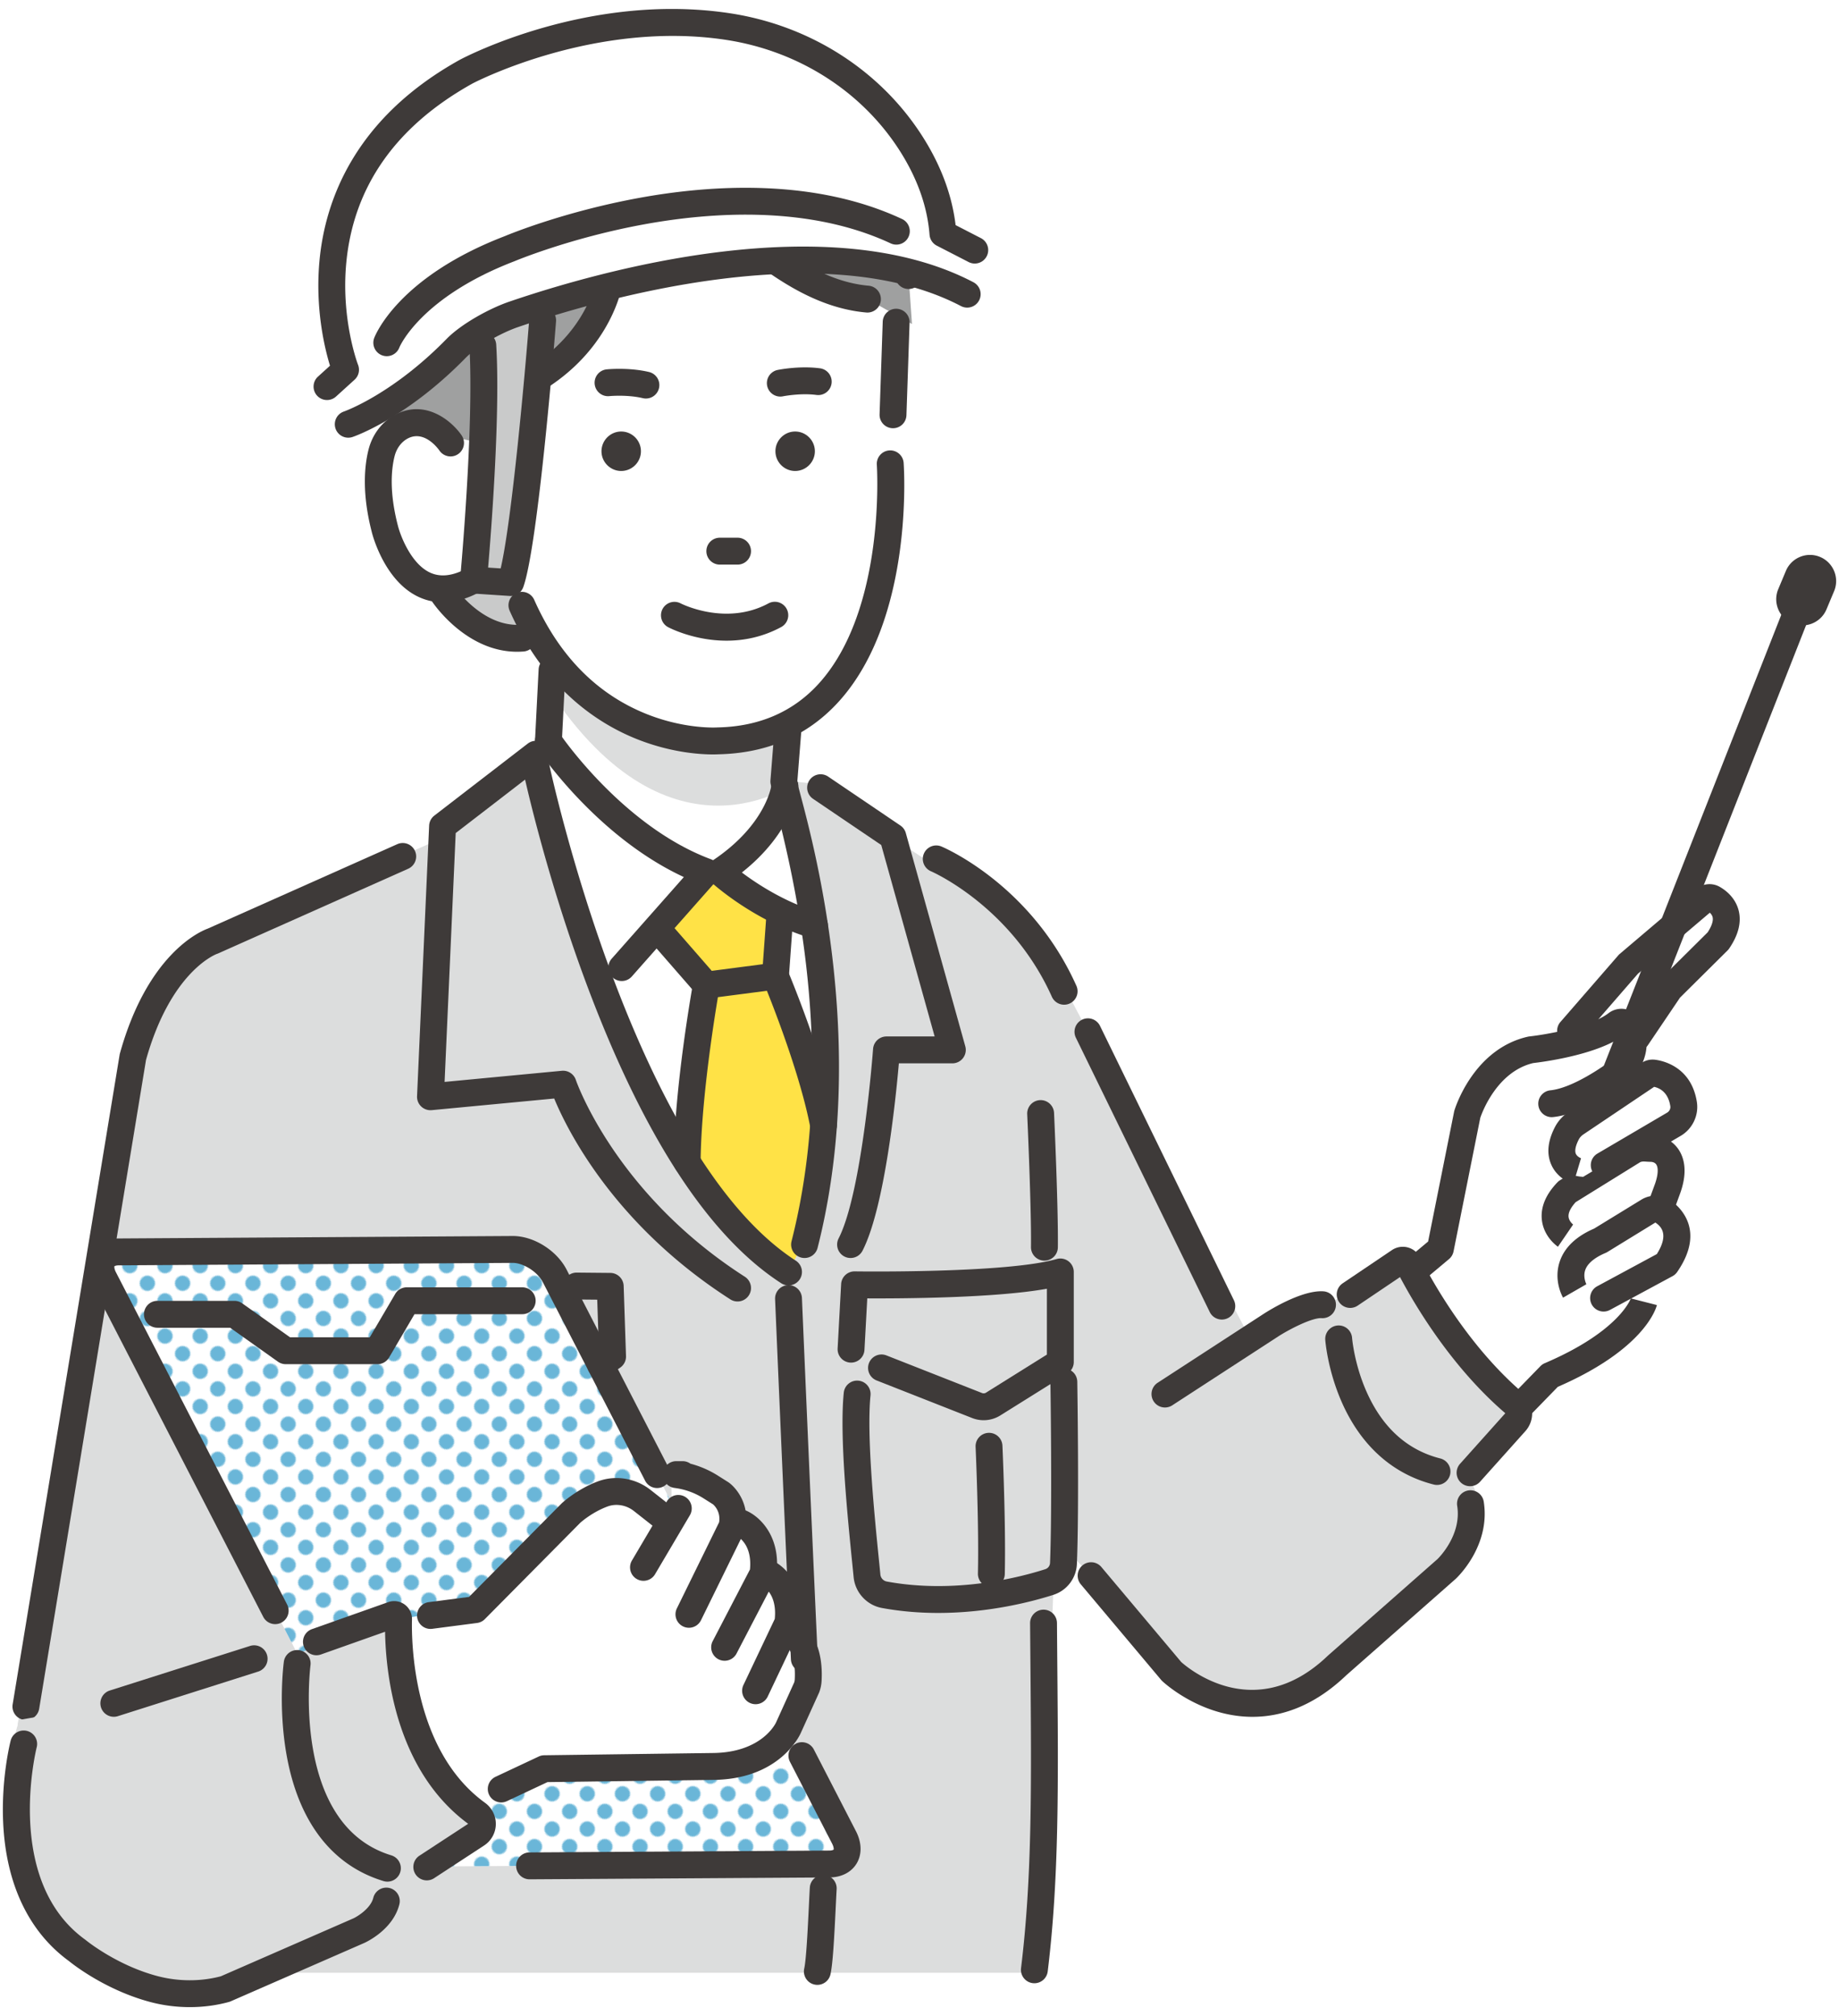 <svg viewBox="0 0 1150 1260" xmlns="http://www.w3.org/2000/svg"><pattern id="a" height="19.216" patternTransform="rotate(-45 -6600.272 -8186.336) scale(.778)" patternUnits="userSpaceOnUse" width="19.216"><path d="M0 0h19.216v19.216H0z" fill="none"/><circle cx="9.608" cy="9.608" fill="#6ab6d8" r="6.14"/><path d="M0 0h19.216v19.216H0z" fill="none"/></pattern><path d="m344.932 472.964-60.898 40.599-138.537 719.36h503.926l9.841-253.364 3.78-282.244-27.576-122.854-129.41-85.004z" fill="#dcdddd"/><path d="M346.572 374.872c0 2.17-7.237 111.44-7.237 111.44s21.2 180.007 153.752 308.623c0 0 36.661-73.562 9.603-224.689l-9.307-72.13-4.256-18.318 5.066-78.152z" fill="#fff"/><path d="m278.01 523.12-155.138 68.098S81.177 636.44 77.998 695.243l-66.985 382.533 252.694 22.25 71.518-533.996zM654.668 596.226l218.028 412.022-49.565 48.867s-44.5 33.375-74.695-3.178l-103.303-108.07-19.071-357.587z" fill="#dcdddd"/><path d="m567.62 180.296-75.799-85.795-174.212 16.447-41.483 151.57s-6.708-5.323-24.835 3.972c-6.794 3.483-9.48 5.122-11.33 12.53-2.373 9.498-5.05 22.905 1.182 46.778 0 0 6.205 49.898 50.026 26.37l31.668 16.468c40.754 104.691 132.276 94.64 132.276 94.64 110.278-4.011 105.141-154.528 105.141-154.528l5.311-64.645 2.056-60.526z" fill="#fff"/><path d="M542.431 186.934c-34.293-3.014-67.502-32.679-81.024-46.026-3.836-3.787-8.36-6.86-13.424-8.707-37.508-13.685-64.623 20.656-64.623 20.656l-10.333 19.359s-7.05 55.818-63.818 70.294l-4.751 35.091-53.167-11.111-7.08-21.511c-21.278-122.912 75.115-135.607 75.115-135.607l18.433-16.001s15.188-34.696 91.74-33.104c0 0 121.91 3.115 138.67 111.949l2.132 30.278z" fill="#9fa0a0"/><path d="M341.597 395.606s62.73 90.42 156.576 60.31v32.772s-78.288 58.732-154.984-57.754z" fill="#dcdddd"/><path d="M558.438 267.637a8.403 8.403 0 0 1-8.404-8.689L552 201.085a8.403 8.403 0 0 1 16.797.57l-1.965 57.863a8.404 8.404 0 0 1-8.393 8.119zM388.627 294.35c-6.782.088-12.402-5.389-12.49-12.17-.087-6.782 5.39-12.402 12.171-12.49 6.782-.087 12.402 5.39 12.49 12.171.087 6.782-5.39 12.402-12.171 12.49zM497.395 294.35c-6.781.088-12.401-5.389-12.489-12.17-.088-6.782 5.39-12.402 12.171-12.49 6.782-.087 12.402 5.39 12.49 12.171.087 6.782-5.39 12.402-12.172 12.49zM403.92 249.068a8.431 8.431 0 0 1-1.946-.229c-9.831-2.329-20.802-1.285-20.911-1.274a8.399 8.399 0 0 1-9.193-7.525 8.398 8.398 0 0 1 7.506-9.197c.559-.056 13.824-1.354 26.473 1.643a8.403 8.403 0 0 1 6.24 10.114 8.408 8.408 0 0 1-8.17 6.468zM487.953 247.849a8.405 8.405 0 0 1-1.679-16.637c.55-.113 13.617-2.74 26.504-1.034a8.403 8.403 0 0 1 7.228 9.434 8.399 8.399 0 0 1-9.435 7.227c-9.95-1.317-20.815.815-20.922.837a8.443 8.443 0 0 1-1.696.173zM461.23 352.861h-11.101a8.403 8.403 0 1 1 0-16.807h11.1a8.403 8.403 0 1 1 0 16.807zM454.348 400.41c-20.323 0-35.677-7.983-36.636-8.493a8.404 8.404 0 0 1 7.87-14.85c.352.184 28.264 14.42 54.95.034a8.403 8.403 0 0 1 7.975 14.794c-11.845 6.385-23.666 8.514-34.16 8.514zM309.892 291.018a8.403 8.403 0 0 1-8.125-10.568l10.098-37.916a8.404 8.404 0 0 1 4.755-5.537c47.613-20.81 55.356-58.923 55.662-60.535.864-4.544 5.24-7.554 9.789-6.715 4.548.842 7.564 5.181 6.745 9.733-.346 1.92-8.909 46.3-61.734 71.222l-9.075 34.074a8.406 8.406 0 0 1-8.115 6.242zM542.44 195.338a8.52 8.52 0 0 1-.745-.033c-31.13-2.736-56.33-21.277-73.004-33.547-2.98-2.193-5.797-4.265-8.197-5.906-11.447-7.83-16.23-10.871-20.274-12.346-31.16-11.368-49.851 13.999-50.036 14.256a8.404 8.404 0 0 1-13.648-9.81c8.976-12.487 35.04-32.789 69.444-20.234 6.109 2.228 12.005 6.056 24.002 14.26 2.639 1.806 5.568 3.961 8.67 6.243 16.07 11.825 38.078 28.019 64.515 30.342a8.403 8.403 0 0 1-.726 16.775z" fill="#3e3a39"/><path d="M568.159 180.62a8.404 8.404 0 0 1-8.295-7.126c-6.459-41.94-30.088-72.277-70.23-90.165-30.715-13.687-60.067-14.653-60.36-14.662-68.85-1.428-83.733 27.908-83.876 28.204l.06-.13L330.06 90c.712-1.628 18.389-39.827 99.612-38.135 1.352.034 32.565.993 66.27 15.875 45.373 20.036 73.22 55.72 80.531 103.196a8.402 8.402 0 0 1-8.315 9.683zM244.2 253.383a8.406 8.406 0 0 1-8.27-6.971c-7.603-43.923-1.647-79.532 17.703-105.837 24.985-33.965 62.99-39.323 64.596-39.535a8.404 8.404 0 0 1 2.217 16.66c-.482.068-32.85 4.888-53.42 33.031-16.417 22.464-21.308 53.69-14.535 92.814a8.404 8.404 0 0 1-8.29 9.838zM490.18 496.76a8.403 8.403 0 0 1-8.386-9.067l2.696-34.05c.366-4.627 4.415-8.083 9.04-7.714a8.403 8.403 0 0 1 7.714 9.04l-2.696 34.05a8.404 8.404 0 0 1-8.367 7.74zM342.965 471.49a8.404 8.404 0 0 1-8.4-8.831l2.259-44.322a8.395 8.395 0 0 1 8.82-7.965 8.404 8.404 0 0 1 7.965 8.82l-2.258 44.322a8.404 8.404 0 0 1-8.386 7.976zM16.218 1074.954a8.403 8.403 0 0 1-8.302-9.771l66.89-405.981c.05-.3.116-.597.197-.89 17.275-61.989 49.918-76.125 54.951-77.965l118.47-52.758a8.402 8.402 0 0 1 11.094 4.257 8.403 8.403 0 0 1-4.258 11.095L136.49 595.834c-.348.156-.509.228-.854.328-1.35.505-28.94 11.5-44.32 66.227l-66.816 405.527a8.406 8.406 0 0 1-8.281 7.038z" fill="#3e3a39"/><path d="m518.616 1164.945-246.366 1.532c-9.775.06-21.512-7.284-26.214-16.404L65.048 799.023c-4.702-9.12-.59-16.563 9.186-16.624l246.366-1.532c9.776-.06 21.512 7.284 26.215 16.405l180.987 351.049c4.703 9.12.59 16.563-9.186 16.624z" fill="#fff"/><path d="m518.616 1164.945-246.366 1.532c-9.775.06-21.512-7.284-26.214-16.404L65.048 799.023c-4.702-9.12-.59-16.563 9.186-16.624l246.366-1.532c9.776-.06 21.512 7.284 26.215 16.405l180.987 351.049c4.703 9.12.59 16.563-9.186 16.624z" fill="url(#a)"/><path d="m263.31 1009.627 33.925-3.645 59.831-64.902s38.088-2.029 57.034 1.639c11.024 2.134 1.587-19.89 8.803-21.135 0 0 28.36 9.084 35.482 26.817 0 0 11.767-2.656 19.175 25.271 0 0 13.302 2.806 15.527 32.36l2.497 14.852s15.86 9.53 12.965 32.435l-25.759 43.858s-20.81 12.937-56.972 7.074l-81.046 1.525-53.6 28.078s-53.169-89.758-46.796-120.981zM872.718 803.891l28-23.439 16.825-83.998s10.131-33.677 39.774-40.362c0 0 38.019-4.156 53.682-16.232 2.2-1.697 5.385-1.2 6.876 1.144 3.285 5.164 6.528 14.588-2.08 26.008 0 0-25.738 20.776-45.443 22.766 0 0 32.681 26.912 8.516 85.784l-115.983 99.124-33.321-43.214z" fill="#fff"/><path d="m976.695 648.446 44.61-48.403 45.155-36.224s18.217-4.92 13.04 18.201l-38.135 34.927-42.306 65.792zM975.721 750.968s-12.42 24.089 14.264 26.84c4.772.491 50.249-29.986 50.249-29.986s13.727-24.283-12.248-30.108zM981.214 788.931s-12.42 24.09 14.263 26.84c4.772.492 50.25-29.986 50.25-29.986s13.727-24.282-12.248-30.107z" fill="#fff"/><path d="m860.336 856.88 98.385-81.318 58.54-27.798 10.725 70.381s-34.83 40.76-58.688 41.533l-63.705 68.167z" fill="#fff"/><g fill="#3e3a39"><path d="M236.047 852.57h-57.364a8.404 8.404 0 0 1-4.863-1.551l-29.906-21.224h-45.48a8.403 8.403 0 1 1 0-16.806h48.158c1.743 0 3.443.542 4.864 1.55l29.906 21.223h49.874l15.904-27.085a8.404 8.404 0 0 1 7.246-4.149h72.174a8.403 8.403 0 1 1 0 16.807h-67.363l-15.903 27.086a8.404 8.404 0 0 1-7.247 4.148zM1010.247 678.816a8.37 8.37 0 0 1-3.076-.587 8.403 8.403 0 0 1-4.74-10.898l113.5-288.243a8.402 8.402 0 0 1 10.898-4.74 8.403 8.403 0 0 1 4.74 10.898l-113.5 288.244a8.407 8.407 0 0 1-7.822 5.326z"/><path d="M1120.776 389.577c-8.328-3.49-12.248-13.071-8.757-21.399l4.756-11.343c3.49-8.328 13.071-12.248 21.399-8.757 8.327 3.491 12.247 13.072 8.756 21.399l-4.756 11.344c-3.49 8.327-13.071 12.247-21.398 8.756zM331.1 1174.514a8.404 8.404 0 0 1-.051-16.807l187.515-1.165c1.828-.011 2.622-.474 2.734-.597.082-.176.218-1.48-.965-3.773l-26.368-51.144a8.404 8.404 0 0 1 14.939-7.702l26.368 51.144c3.687 7.153 3.83 14.514.392 20.195-3.312 5.472-9.507 8.637-16.996 8.683l-187.516 1.166zM172.09 1015.035a8.403 8.403 0 0 1-7.477-4.554L57.579 802.874c-3.688-7.153-3.83-14.514-.392-20.195 3.312-5.472 9.507-8.637 16.995-8.683l246.366-1.532h.175c12.986 0 27.387 8.982 33.56 20.957l64.092 124.312a8.403 8.403 0 1 1-14.939 7.701l-64.09-124.312c-3.208-6.22-12.065-11.852-18.623-11.852h-.07l-246.366 1.533c-1.829.01-2.623.474-2.735.597-.081.175-.217 1.479.965 3.773l107.034 207.607a8.403 8.403 0 0 1-7.462 12.255z"/><path d="M269.184 1018.031a8.404 8.404 0 0 1-1.073-16.737l25.183-3.274 57.804-58.322c.074-.075.15-.149.227-.221.383-.359 9.538-8.839 22.766-13.728 10.852-4.01 23.376-1.951 32.687 5.374l12.519 9.85a8.404 8.404 0 0 1-10.393 13.208l-12.519-9.85c-4.749-3.736-11.059-4.816-16.468-2.818-9.352 3.457-16.214 9.435-17.03 10.164l-59.684 60.22a8.405 8.405 0 0 1-4.885 2.418l-28.04 3.645a8.476 8.476 0 0 1-1.094.071z"/><path d="M430.809 1017.305a8.404 8.404 0 0 1-7.538-12.107l26.422-53.834c1.005-6.498-2.762-10.284-3.785-11.177l-6.01-3.798a44.354 44.354 0 0 0-18.042-6.467 8.403 8.403 0 0 1 1.047-16.742h3.95c1.827 0 3.52.584 4.898 1.576a61.258 61.258 0 0 1 17.124 7.425l6.434 4.065c.173.11.342.224.506.346 5.268 3.893 13.332 14.429 10.137 29.224a8.405 8.405 0 0 1-.67 1.928l-26.923 54.858a8.404 8.404 0 0 1-7.55 4.703z"/><path d="M453.129 1037.934a8.403 8.403 0 0 1-7.447-12.284l23.3-44.77c1.558-16.272-7.97-20.881-9.09-21.365l.144.058 6.038-15.685c8.133 3.131 22.657 15.64 19.414 40.573a8.399 8.399 0 0 1-.879 2.796l-24.02 46.151a8.402 8.402 0 0 1-7.46 4.526z"/><path d="M472.488 1065.08a8.404 8.404 0 0 1-7.586-12.008l19.592-41.277c1.632-16.393-7.95-21.03-9.075-21.515l.144.057 6.038-15.684c8.133 3.13 22.657 15.64 19.414 40.572a8.394 8.394 0 0 1-.741 2.52l-20.188 42.534a8.405 8.405 0 0 1-7.598 4.802z"/><path d="M313.442 1126.468a8.403 8.403 0 0 1-7.612-4.834 8.402 8.402 0 0 1 4.035-11.178l26.987-12.67a8.393 8.393 0 0 1 3.46-.796l105.122-1.405c31.43-.178 39.843-19.047 39.924-19.237.024-.058.05-.116.076-.173l11.227-24.757a7.121 7.121 0 0 0 .33-1.8c.916-16.706-5.567-21.41-5.843-21.602.192.135.307.186.307.186l8.26-14.637c1.596.9 15.56 9.593 14.058 36.973a23.88 23.88 0 0 1-1.406 6.88c-.072.201-.153.398-.241.592l-11.385 25.104c-1.18 2.624-14.098 29.045-55.148 29.277l-103.242 1.38-25.344 11.898a8.371 8.371 0 0 1-3.565.8zM665.447 627.916a8.404 8.404 0 0 1-7.672-4.966c-25.368-56.562-75.08-78.208-75.58-78.42-4.265-1.811-6.266-6.738-4.463-11.008 1.804-4.268 6.716-6.277 10.988-4.48 2.283.959 56.212 24.205 84.39 87.03a8.403 8.403 0 0 1-7.663 11.844zM764.06 824.687c-3.111 0-6.1-1.734-7.558-4.717l-83.72-171.44a8.403 8.403 0 1 1 15.102-7.376l83.72 171.44a8.403 8.403 0 0 1-7.544 12.093zM646.85 1239.471a8.403 8.403 0 0 1-8.351-9.427c6.997-57.08 6.502-115.313 5.875-189.038-.074-8.606-.149-17.446-.215-26.548a8.402 8.402 0 0 1 8.342-8.464h.063a8.404 8.404 0 0 1 8.401 8.342c.066 9.094.142 17.927.214 26.527.633 74.338 1.133 133.056-6 191.226a8.405 8.405 0 0 1-8.33 7.382zM653.118 787.865h-.11a8.403 8.403 0 0 1-8.295-8.512c.312-24.095-2.334-82.437-2.36-83.023a8.403 8.403 0 0 1 8.011-8.777c4.618-.218 8.566 3.375 8.777 8.011.11 2.415 2.695 59.42 2.378 84.006a8.404 8.404 0 0 1-8.4 8.295zM872.723 812.294a8.403 8.403 0 0 1-5.399-14.847l25.734-21.542 16.245-81.101a8.39 8.39 0 0 1 .193-.77c.471-1.567 11.935-38.463 45.972-46.14.31-.07.622-.122.936-.156 9.93-1.092 38.18-5.832 49.464-14.533a13.234 13.234 0 0 1 10.343-2.556 13.074 13.074 0 0 1 8.754 5.844c7.084 11.138 6.188 24.104-2.458 35.577a8.4 8.4 0 0 1-1.433 1.481c-1.13.912-27.937 22.372-49.878 24.588-4.613.469-8.739-2.899-9.205-7.517a8.404 8.404 0 0 1 7.516-9.205c13.568-1.37 32.806-14.505 40.166-20.273 2.97-4.252 3.884-8.241 2.753-12.088-17.51 10.774-48.101 14.692-53.687 15.332-22.677 5.407-31.985 31.033-33.052 34.193l-16.73 83.522a8.4 8.4 0 0 1-2.846 4.793l-27.999 23.438a8.367 8.367 0 0 1-5.39 1.96z"/><path d="M1023.56 656.85a8.364 8.364 0 0 1-4.697-1.442 8.403 8.403 0 0 1-2.257-11.667l20.517-30.36a8.41 8.41 0 0 1 1.046-1.261l29.698-29.444c2.52-3.85 3.621-7.186 3.105-9.444-.256-1.12-.963-2.068-1.758-2.822l-44.952 38.145-35.783 41.17a8.403 8.403 0 0 1-12.685-11.026l36.202-41.651c.28-.321.581-.62.906-.895l47.728-40.5c4.159-3.53 10.108-4.087 14.806-1.39 6.267 3.6 10.5 9.007 11.92 15.227 1.647 7.206-.387 15.049-6.042 23.31-.3.438-.64.846-1.018 1.22l-29.709 29.455-20.056 29.676a8.397 8.397 0 0 1-6.97 3.7zM974.245 779.179c-.916-.626-8.982-6.419-10.074-16.926-.82-7.88 2.451-15.721 9.722-23.31a8.402 8.402 0 0 1 1.643-1.33l41.972-25.994a8.354 8.354 0 0 1 1.052-.553c5.205-2.28 9.242-2.024 12.188-1.838.567.036 1.138.076 1.73.084 6.855.09 13.204 3.372 16.985 8.78 3.32 4.748 6.252 13.332 1.368 27.26a4.558 4.558 0 0 1-.038.108l-3.754 10.26a8.403 8.403 0 1 1-15.783-5.775l3.733-10.204c1.9-5.439 2.162-9.93.7-12.019-1.021-1.46-2.884-1.598-3.43-1.606a50.673 50.673 0 0 1-2.575-.115c-1.884-.119-2.72-.172-3.915.27l-40.43 25.04c-2.323 2.568-4.723 6.016-4.462 9.1.248 2.927 2.943 4.956 2.97 4.976l-.12-.084z"/><path d="M1002.787 819.677a8.404 8.404 0 0 1-3.997-15.8l37.274-20.109c8.373-13.212 1.682-17.902-.899-19.71l-29.998 18.406a8.418 8.418 0 0 1-1.136.582c-4.785 2.008-10.87 5.478-12.689 10.602-1.626 4.58.708 9.033.732 9.078l-.059-.105-14.57 8.377c-.626-1.089-6-10.969-2.076-22.584 2.969-8.786 10.216-15.716 21.549-20.606l29.458-18.038c5.734-3.512 12.971-3.306 18.436.525 5.508 3.861 22.077 18.492 4.004 44.649a8.404 8.404 0 0 1-2.924 2.619l-39.122 21.105a8.369 8.369 0 0 1-3.983 1.009z"/><path d="M941.07 897.083a8.404 8.404 0 0 1-6.022-14.265l28.228-29a8.412 8.412 0 0 1 2.724-1.869c46.985-20.05 53.838-40.486 53.902-40.69-.043.137-.058.21-.058.21l16.284 4.157c-.717 2.807-8.499 27.878-61.973 51.11l-27.063 27.805a8.379 8.379 0 0 1-6.022 2.542zM402.393 987.964a8.403 8.403 0 0 1-7.227-12.68l21.765-36.84a8.403 8.403 0 0 1 14.47 8.549l-21.766 36.84a8.399 8.399 0 0 1-7.242 4.13z"/></g><path d="M982.358 701.273s-19.158 32.753 7.627 34.229l60.43-36.128s8.985-30.426-16.418-28.735z" fill="#fff"/><path d="M983.835 739.989c-1.015-.306-10.027-3.246-13.895-12.425-2.867-6.804-2.031-14.64 2.485-23.292 1.91-3.658 4.814-6.865 8.397-9.272l45.596-30.64a12.6 12.6 0 0 1 8.681-2.051c5.228.69 22.558 4.631 26.01 26.32 1.333 8.378-2.72 16.912-10.087 21.237l-43.67 25.634a8.404 8.404 0 0 1-8.508-14.494l43.67-25.634c1.45-.85 2.252-2.499 1.997-4.1-1.289-8.098-5.928-11.059-10.108-12.029l-44.207 29.706c-1.263.85-2.257 1.922-2.873 3.102-2.001 3.833-2.685 7-1.924 8.916.8 2.014 3.4 2.965 3.426 2.974l-.151-.047z" fill="#3e3a39"/><path d="M12.022 1074.92s-53.406 159.742 102.567 172.909l121.538-44.564 16.205-32.41 48.615-31.397s-62.795-66.846-53.68-127.615l-57.73 20.257-112.422 31.397-65.093 11.423z" fill="#dcdddd"/><path d="M71.183 1072.94a8.404 8.404 0 0 1-2.541-16.415l87.73-27.86a8.403 8.403 0 1 1 5.087 16.019l-87.73 27.86a8.403 8.403 0 0 1-2.546.396zM118.691 1254.4c-8.282 0-16.622-1.061-24.628-3.184-27.985-7.42-48.43-23.555-50.965-25.618-25.069-18.266-39.279-48.042-41.102-86.133-1.346-28.131 4.462-50.812 4.71-51.764a8.404 8.404 0 0 1 16.266 4.229c-.214.828-20.813 83.262 30.195 120.21.152.11.301.226.446.347.18.148 19.182 15.703 44.757 22.484 13.052 3.46 27.143 3.507 39.753.143l82.81-36.163c2.933-1.377 10.873-6.356 12.502-12.875a8.403 8.403 0 1 1 16.305 4.076c-3.883 15.534-20.055 23.282-21.887 24.114-.037.018-.076.035-.114.052l-83.456 36.445c-.366.16-.744.294-1.129.4-7.822 2.158-16.112 3.237-24.463 3.237z" fill="#3e3a39"/><path d="M242.255 1175.975c-.808 0-1.63-.117-2.442-.363-32.137-9.75-53.08-36.919-60.562-78.57-5.435-30.252-1.9-57.387-1.747-58.527a8.403 8.403 0 0 1 16.657 2.237c-.175 1.338-12.363 99.697 50.53 118.777a8.404 8.404 0 0 1-2.436 16.446z" fill="#3e3a39"/><path d="M266.894 1175.18a8.403 8.403 0 0 1-4.606-15.438l30.474-19.926c-44.98-33.11-51.474-92.883-51.96-120.01l-40.246 14.24a8.404 8.404 0 0 1-5.607-15.843l47.816-16.92a11.146 11.146 0 0 1 14.865 10.8c-.348 13.37.224 81.74 45.691 114.634a16.242 16.242 0 0 1 6.731 13.54 16.11 16.11 0 0 1-7.295 13.104l-31.272 20.447a8.362 8.362 0 0 1-4.591 1.371z" fill="#3e3a39"/><path d="m707.608 885.698 104.32-63.807 34.435-14.18 29.371-19.243s50.641 77.986 74.949 90.14l-33.423 44.564s19.243 17.218-6.077 50.64l-95.204 84.064z" fill="#dcdddd"/><path d="M783.235 1072.966c-7.872 0-15.034-1.259-21.199-3.015-20.966-5.972-34.678-18.792-35.252-19.335a8.43 8.43 0 0 1-.654-.694l-50.254-59.757a8.403 8.403 0 0 1 1.023-11.84 8.402 8.402 0 0 1 11.84 1.023l49.906 59.344c4.324 3.89 46.407 39.498 91.723-3.944.086-.082.173-.162.262-.24l68.268-60.108c.813-.786 15.236-15.038 12.338-33.296a8.403 8.403 0 0 1 16.6-2.634c4.4 27.73-16.694 47.503-17.594 48.331-.045.042-.09.083-.136.123l-68.238 60.082c-20.873 19.953-41.439 25.96-58.633 25.96zM728.505 879.642a8.402 8.402 0 0 1-4.586-15.45l66.301-43.078c3.927-2.525 24.008-14.962 37.352-14.074a8.404 8.404 0 0 1 7.826 8.944c-.309 4.63-4.313 8.126-8.944 7.825-5.748-.38-19.58 6.59-27.115 11.423l-66.264 43.052a8.36 8.36 0 0 1-4.57 1.358zM919.28 928.841a8.402 8.402 0 0 1-6.256-14.01l28.289-31.579c0-.006-.01-.046-.07-.098-33.994-29.16-56.845-68.173-65.757-85.018l-26.546 17.89a8.404 8.404 0 0 1-9.392-13.938l30.88-20.811a12.142 12.142 0 0 1 17.65 4.617c6.103 12.158 28.762 54.184 64.108 84.503 3.5 3.002 5.592 7.18 5.894 11.762a16.666 16.666 0 0 1-4.249 12.307l-28.29 31.579a8.38 8.38 0 0 1-6.262 2.796z" fill="#3e3a39"/><path d="M898.628 928.049a8.412 8.412 0 0 1-2.071-.26c-25.67-6.508-45.565-24.338-57.532-51.561-8.802-20.02-10.223-38.073-10.279-38.831a8.403 8.403 0 0 1 7.76-9.001c4.633-.35 8.652 3.126 9 7.749.024.3 1.373 16.406 9.098 33.759 9.96 22.372 25.465 36.367 46.083 41.594a8.403 8.403 0 0 1 6.08 10.21 8.407 8.407 0 0 1-8.139 6.34zM461.221 813.388a8.365 8.365 0 0 1-4.527-1.33c-72.796-46.657-102.105-106.126-110.133-125.514l-76.573 7.268a8.431 8.431 0 0 1-6.585-2.277 8.404 8.404 0 0 1-2.604-6.464l7.556-169.078a8.405 8.405 0 0 1 3.268-6.283l58.474-45.037a8.404 8.404 0 0 1 10.255 13.316l-55.381 42.654-6.95 155.524 73.307-6.957a8.403 8.403 0 0 1 8.769 5.717c.232.691 24.565 71.001 105.667 122.982a8.403 8.403 0 0 1-4.543 15.479zM531.89 786.219a8.403 8.403 0 0 1-7.473-12.236c14.883-29.058 21.487-117.545 21.552-118.436a8.403 8.403 0 0 1 8.381-7.792h30.12l-33.384-119.638-42.636-28.859a8.403 8.403 0 1 1 9.421-13.918l45.19 30.588a8.405 8.405 0 0 1 3.384 4.7l37.19 133.272a8.403 8.403 0 0 1-8.095 10.662h-33.446c-2.02 23.044-8.92 90.142-22.718 117.082a8.405 8.405 0 0 1-7.487 4.575zM615.11 887.595a19.53 19.53 0 0 1-7.148-1.35l-59.838-23.532a8.403 8.403 0 0 1 6.15-15.64l59.838 23.531c.815.321 1.743.235 2.484-.23l38.073-23.795V805.43c-32.549 5.847-90.882 6.132-112.333 6.024l-1.757 32.197c-.253 4.635-4.222 8.195-8.848 7.933a8.403 8.403 0 0 1-7.933-8.848l2.193-40.216c.246-4.506 4.023-8.012 8.519-7.945.947.014 94.907 1.335 126.23-7.713a8.404 8.404 0 0 1 10.735 8.073v56.302a8.403 8.403 0 0 1-3.949 7.126l-42.023 26.264a19.631 19.631 0 0 1-10.394 2.968zM619.936 991.987a8.403 8.403 0 0 1-8.405-8.599c.716-30.787-1.434-78.644-1.456-79.124a8.403 8.403 0 0 1 8.013-8.776 8.397 8.397 0 0 1 8.776 8.013c.022.486 2.199 48.91 1.469 80.278a8.403 8.403 0 0 1-8.397 8.208z" fill="#3e3a39"/><path d="M586.668 1008.04c-11.248 0-23.105-.885-35.172-3.104-9.473-1.742-16.745-9.66-17.684-19.255-.246-2.517-.534-5.376-.85-8.512-3.012-29.903-8.053-79.95-5.314-106.784.47-4.618 4.597-7.983 9.213-7.507a8.403 8.403 0 0 1 7.506 9.213c-2.565 25.139 2.562 76.045 5.317 103.394.318 3.153.607 6.028.855 8.56a4.938 4.938 0 0 0 3.997 4.362c43.12 7.93 83.687-2.748 99.126-7.708a4.292 4.292 0 0 0 2.962-3.897c1.443-34.54.252-112.223.24-113.003a8.403 8.403 0 0 1 16.804-.263c.05 3.207 1.21 78.945-.252 113.968-.368 8.793-6.241 16.508-14.615 19.197-12.363 3.971-39.693 11.338-72.133 11.34zM375.533 861.365a8.404 8.404 0 0 1-4.75-15.341l3.73-2.55-1.04-31.213-13.018-.124a8.403 8.403 0 0 1 .16-16.805l21.067.2a8.403 8.403 0 0 1 8.32 8.123l1.462 43.871a8.403 8.403 0 0 1-3.656 7.217l-7.54 5.155a8.364 8.364 0 0 1-4.735 1.467zM511.13 1240.485a8.404 8.404 0 0 1-8.209-10.238c1.28-5.727 2.252-25.669 2.895-38.864.214-4.39.41-8.423.598-11.674.266-4.633 4.258-8.182 8.872-7.906a8.403 8.403 0 0 1 7.907 8.872c-.185 3.21-.379 7.191-.59 11.526-.955 19.591-1.804 35.103-3.28 41.711a8.407 8.407 0 0 1-8.193 6.573zM502.975 1045.078a8.403 8.403 0 0 1-8.388-8.02c-5.049-110.333-9.848-223.996-9.896-225.13a8.404 8.404 0 0 1 8.042-8.75c4.636-.181 8.554 3.404 8.75 8.041.048 1.135 4.846 114.769 9.893 225.071a8.404 8.404 0 0 1-8.4 8.788z" fill="#3e3a39"/><path d="M277.081 371.12s19.866 30.02 49.664 27.665l-8.806-41.203z" fill="#c9caca"/><path d="M301.913 215.874c3.094 50.845-5.8 146.668-5.8 146.668l23.213 1.53c9.18-25.692 20.01-163.856 20.01-163.856l-25.14 4.615z" fill="#c9caca"/><path d="m612.34 162.968-22.726-15.866c-1.665-22.682-10.105-42.758-20.533-59.384-25.52-40.691-67.31-67.115-113.719-74.342C369.203-.043 291.648 42.752 291.648 42.752c-121.776 70.093-75.771 192.905-75.771 192.905l-7.357 11.904 5.014 21.336 55.849-37.566 29.686-26.317s118.355-59.432 247.015-43.525l58.872 18.79z" fill="#fff"/><path d="m441.712 544.91-32.166 39.993 31.043 29.474-10.795 106.996s42.646 65.49 63.293 73.562l11.41-22.694 10.478-85.821-30.05-76.374 2.71-37.555z" fill="#ffe246"/><path d="M217.78 273.545a8.404 8.404 0 0 1-2.702-16.363c.406-.14 30.25-10.682 64.11-45.286 9.504-9.712 27.304-19.278 39.227-23.347 57.031-19.467 199.485-59.62 290.275-12.168a8.403 8.403 0 1 1-7.785 14.894c-36.693-19.178-87.36-24.847-150.592-16.852-53.192 6.726-102.069 21.703-126.47 30.031-10.049 3.43-25.564 11.962-32.642 19.196-36.97 37.783-69.375 48.994-70.736 49.453-.89.3-1.795.442-2.685.442z" fill="#3e3a39"/><path d="M204.49 250.008a8.404 8.404 0 0 1-5.647-14.628l7.522-6.821c-3.293-10.738-9.442-35.813-6.534-66.104 3.534-36.804 21.608-88.376 87.648-125.052a6.69 6.69 0 0 1 .131-.072c3.264-1.737 80.96-42.405 168.87-29.039 49.633 7.544 93.228 35.157 119.607 75.757 11.974 18.429 19.19 37.455 21.485 56.63l15.945 8.206a8.404 8.404 0 0 1-7.691 14.943l-20.011-10.3a8.404 8.404 0 0 1-4.533-6.822c-1.389-17.94-7.879-35.94-19.288-53.501-23.767-36.58-63.146-61.474-108.039-68.297-81.343-12.364-156.005 25.984-158.4 27.233-47.842 26.596-74.418 64.25-78.994 111.92-3.43 35.74 7.243 63.707 7.352 63.986a8.403 8.403 0 0 1-2.187 9.27l-11.593 10.513a8.376 8.376 0 0 1-5.643 2.178zM323.368 407.322c-32.026 0-52.409-30.225-53.295-31.564a8.404 8.404 0 0 1 14.005-9.29c.271.402 17.695 25.866 42.005 23.94 4.623-.375 8.674 3.088 9.039 7.715a8.402 8.402 0 0 1-7.715 9.039c-1.365.108-2.714.16-4.04.16z" fill="#3e3a39"/><path d="M319.33 372.474c-.185 0-.37-.005-.556-.018l-23.214-1.528a8.406 8.406 0 0 1-7.815-9.162c.089-.952 8.8-95.77 5.78-145.381a8.403 8.403 0 0 1 7.877-8.898c4.628-.29 8.617 3.245 8.898 7.877 2.589 42.53-2.956 114.526-5.064 139.357l7.86.519c6.924-29.583 15.101-120.467 17.862-155.68.362-4.628 4.41-8.086 9.034-7.721a8.403 8.403 0 0 1 7.72 9.034c-.445 5.687-11.024 139.584-20.473 166.026a8.404 8.404 0 0 1-7.91 5.575z" fill="#3e3a39"/><path d="M445.801 471.502c-7.487 0-25.206-.988-46.011-8.986-24.845-9.55-59.079-31.323-81.082-80.818a8.403 8.403 0 0 1 4.265-11.092 8.402 8.402 0 0 1 11.093 4.265c15.664 35.236 39.567 59.354 71.045 71.683 23.674 9.272 43.083 8.095 43.275 8.08.13-.009.284-.016.414-.018 25.845-.534 47.058-9.686 63.049-27.203 42.325-46.363 36.532-136.037 36.469-136.937a8.403 8.403 0 0 1 7.791-8.973c4.614-.322 8.647 3.161 8.973 7.791.28 3.97 6.311 97.822-40.82 149.45-19.18 21.008-44.388 32-74.933 32.67-.518.031-1.727.088-3.528.088zM276.974 376.435c-5.057 0-9.925-1.03-14.58-3.092-21.936-9.72-29.51-39.264-29.823-40.517-6.358-24.356-4.678-41.575-2.145-51.715 2.435-9.743 8.642-17.797 17.03-22.099 18.928-9.705 35.238 4.32 41.219 13.092a8.403 8.403 0 0 1-13.867 9.496c-.967-1.381-9.44-12.885-19.683-7.633-4.075 2.09-7.134 6.178-8.393 11.218-2.059 8.24-3.362 22.474 2.125 43.49 1.629 6.423 8.425 24.052 20.386 29.32 6.496 2.861 13.986 1.928 22.894-2.857a8.404 8.404 0 0 1 7.95 14.808c-8.053 4.324-15.782 6.49-23.113 6.49zM241.873 222.6a8.403 8.403 0 0 1-7.87-11.35c.576-1.54 14.87-38.008 81.58-63.636 2.794-1.172 37.062-15.306 84.019-23.909 44.647-8.18 109.424-12.535 164.474 13.167a8.403 8.403 0 0 1-7.11 15.229c-50.924-23.776-111.838-19.61-153.972-11.93-46.237 8.428-80.66 22.835-81.003 22.98a8.165 8.165 0 0 1-.262.105c-58.866 22.582-71.87 53.576-71.985 53.882a8.407 8.407 0 0 1-7.871 5.462zM388.815 613.108a8.403 8.403 0 0 1-6.291-13.971l45.114-51c-54.296-25.132-90.074-77.998-91.667-80.382a8.403 8.403 0 0 1 13.972-9.34c.387.577 39.38 58.065 94.695 78.617a8.401 8.401 0 0 1 3.368 13.445l-52.894 59.795a8.383 8.383 0 0 1-6.297 2.836z" fill="#3e3a39"/><path d="M493.08 803.34a8.36 8.36 0 0 1-4.552-1.346c-45.461-29.359-86.49-92.447-121.949-187.512-26.149-70.108-39.447-132.693-39.578-133.317a8.402 8.402 0 0 1 6.493-9.952 8.403 8.403 0 0 1 9.953 6.492c.514 2.437 52.496 244.49 154.199 310.17a8.403 8.403 0 0 1-4.567 15.464zM441.71 624.068a8.405 8.405 0 0 1-6.332-2.881l-26.82-30.761a8.404 8.404 0 0 1 12.667-11.045l23.864 27.37 31.947-4.154 2.217-30.71c.334-4.63 4.35-8.123 8.986-7.777a8.403 8.403 0 0 1 7.777 8.986l-2.71 37.555a8.402 8.402 0 0 1-7.299 7.728l-43.212 5.618c-.362.048-.724.07-1.084.07z" fill="#3e3a39"/><path d="M429.71 734.767h-.073a8.403 8.403 0 0 1-8.331-8.474c.4-47.073 11.659-109.498 12.138-112.132.83-4.566 5.201-7.59 9.771-6.764a8.403 8.403 0 0 1 6.764 9.77c-.115.632-11.48 63.657-11.868 109.268a8.403 8.403 0 0 1-8.4 8.332zM514.965 711.441a8.405 8.405 0 0 1-8.244-6.823c-7.345-38.322-29.32-90.787-29.542-91.312a8.403 8.403 0 0 1 15.49-6.52c.93 2.21 22.878 54.598 30.558 94.668a8.403 8.403 0 0 1-8.262 9.987zM509.305 586.555a8.38 8.38 0 0 1-2.401-.351c-35.64-10.611-61.396-34.124-62.475-35.12a8.404 8.404 0 0 1 1.049-13.174c33.341-22.157 36.85-46.49 36.983-47.515.512-4.613 4.663-7.896 9.274-7.387 4.613.51 7.933 4.703 7.421 9.316-.135 1.218-3.455 27.869-35.233 52.963 9.619 7.22 27.003 18.624 47.777 24.81a8.403 8.403 0 0 1 5.656 10.451 8.407 8.407 0 0 1-8.05 6.007z" fill="#3e3a39"/><path d="M503.13 786.219a8.403 8.403 0 0 1-8.15-10.478c20.169-79.23 16.723-171.125-10.24-273.13-.752-2.843-1.345-5.088-1.733-6.704-.634-2.633-1.5-6.239 1.1-9.615a8.5 8.5 0 0 1 6.697-3.298c4.64 0 8.4 3.759 8.404 8.397.307 1.35 1.054 4.176 1.78 6.924 4.462 16.88 14.911 56.41 20.298 106.988 6.739 63.259 3.367 121.997-10.018 174.583a8.407 8.407 0 0 1-8.137 6.333z" fill="#3e3a39"/></svg>